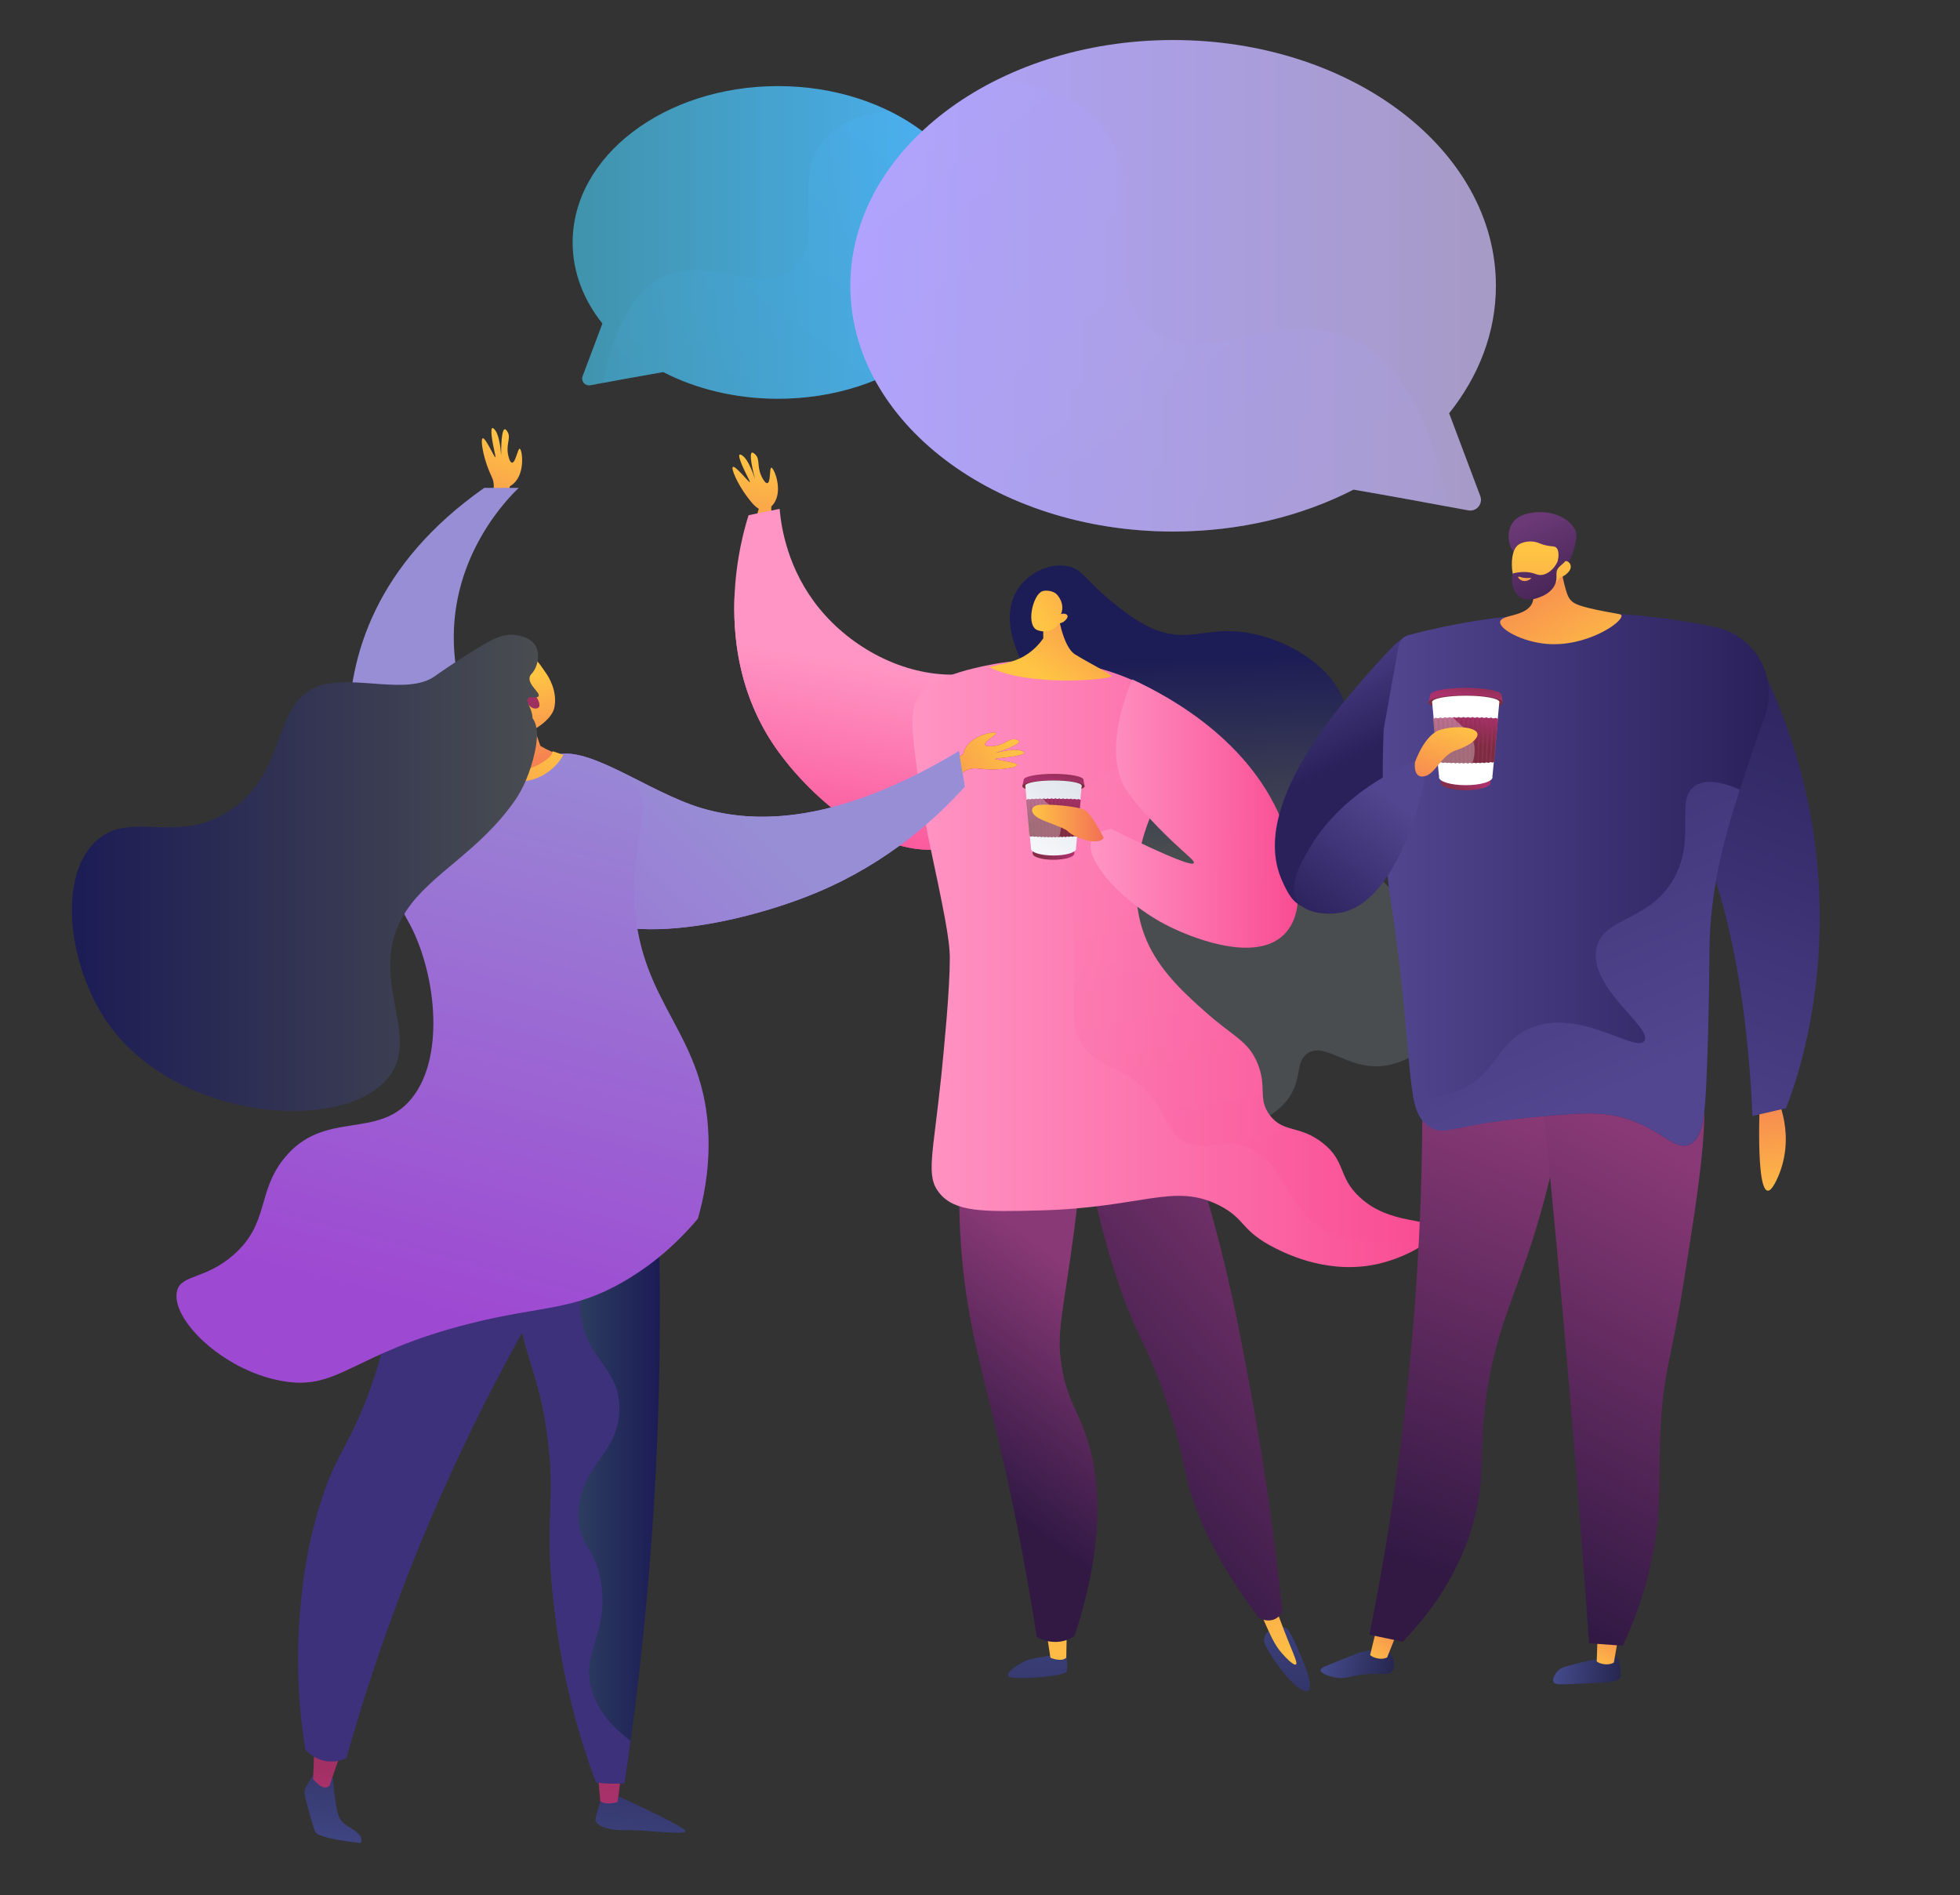 <?xml version="1.0" encoding="UTF-8"?>
<svg xmlns="http://www.w3.org/2000/svg" xmlns:xlink="http://www.w3.org/1999/xlink" viewBox="0 0 817.76 790.63">
  <rect x="0" y="0" width="817.76" height="790.63" fill="#333333" stroke="none"/>
  <defs>
    <linearGradient id="linear-gradient" x1="-115.24" y1="101.14" x2="56.09" y2="101.14" gradientTransform="translate(295) rotate(-180) scale(1 -1)" gradientUnits="userSpaceOnUse">
      <stop offset="0" stop-color="#4cb3f6"></stop>
      <stop offset="1" stop-color="#4093ab"></stop>
    </linearGradient>
    <linearGradient id="linear-gradient-2" x1="-92.63" y1="56.07" x2="56.05" y2="251.88" xlink:href="#linear-gradient"></linearGradient>
    <linearGradient id="linear-gradient-3" x1="426.23" y1="119.24" x2="695.56" y2="119.24" gradientTransform="translate(-71.42)" gradientUnits="userSpaceOnUse">
      <stop offset="0" stop-color="#b0a3ff"></stop>
      <stop offset="1" stop-color="#a69ac6"></stop>
    </linearGradient>
    <linearGradient id="linear-gradient-4" x1="461.78" y1="48.39" x2="695.5" y2="356.2" xlink:href="#linear-gradient-3"></linearGradient>
    <linearGradient id="linear-gradient-5" x1="315.79" y1="190.2" x2="311.2" y2="254.03" gradientUnits="userSpaceOnUse">
      <stop offset="0" stop-color="#ffc444"></stop>
      <stop offset=".3" stop-color="#fbab49"></stop>
      <stop offset="1" stop-color="#f36f56"></stop>
    </linearGradient>
    <linearGradient id="linear-gradient-6" x1="368.59" y1="278.25" x2="354.15" y2="368.49" gradientUnits="userSpaceOnUse">
      <stop offset="0" stop-color="#ff95c4"></stop>
      <stop offset="1" stop-color="#f94c92"></stop>
    </linearGradient>
    <linearGradient id="linear-gradient-7" x1="368.67" y1="278.26" x2="354.23" y2="368.5" xlink:href="#linear-gradient-6"></linearGradient>
    <linearGradient id="linear-gradient-8" x1="430.49" y1="652.93" x2="436.23" y2="756.25" gradientUnits="userSpaceOnUse">
      <stop offset="0" stop-color="#444b8c"></stop>
      <stop offset="1" stop-color="#26264f"></stop>
    </linearGradient>
    <linearGradient id="linear-gradient-9" x1="441.33" y1="703.85" x2="438.28" y2="564.35" gradientUnits="userSpaceOnUse">
      <stop offset="0" stop-color="#ffc444"></stop>
      <stop offset="1" stop-color="#f36f56"></stop>
    </linearGradient>
    <linearGradient id="linear-gradient-10" x1="534.38" y1="647.16" x2="540.12" y2="750.48" xlink:href="#linear-gradient-8"></linearGradient>
    <linearGradient id="linear-gradient-11" x1="532.8" y1="701.85" x2="529.75" y2="562.35" xlink:href="#linear-gradient-9"></linearGradient>
    <linearGradient id="linear-gradient-12" x1="397.04" y1="613.18" x2="454.98" y2="535.43" gradientUnits="userSpaceOnUse">
      <stop offset="0" stop-color="#311944"></stop>
      <stop offset="1" stop-color="#893976"></stop>
    </linearGradient>
    <linearGradient id="linear-gradient-13" x1="440.08" y1="622.83" x2="575.77" y2="496.29" xlink:href="#linear-gradient-12"></linearGradient>
    <linearGradient id="linear-gradient-14" x1="512.4" y1="272.99" x2="514.95" y2="355.17" gradientUnits="userSpaceOnUse">
      <stop offset="0" stop-color="#1c1c56"></stop>
      <stop offset="1" stop-color="#494d50"></stop>
    </linearGradient>
    <linearGradient id="linear-gradient-15" x1="404.43" y1="618.69" x2="462.37" y2="540.93" xlink:href="#linear-gradient-12"></linearGradient>
    <linearGradient id="linear-gradient-16" x1="380.75" y1="402.02" x2="598.19" y2="402.02" xlink:href="#linear-gradient-6"></linearGradient>
    <linearGradient id="linear-gradient-17" x1="491.51" y1="275.71" x2="524.68" y2="478.52" xlink:href="#linear-gradient-6"></linearGradient>
    <linearGradient id="linear-gradient-18" x1="486.51" y1="329.89" x2="573.24" y2="329.89" gradientTransform="translate(-29.58 6.58) rotate(.32)" xlink:href="#linear-gradient-6"></linearGradient>
    <linearGradient id="linear-gradient-19" x1="436.39" y1="282.97" x2="471.84" y2="231.52" xlink:href="#linear-gradient-9"></linearGradient>
    <linearGradient id="linear-gradient-20" x1="433.18" y1="256.88" x2="489.21" y2="223.14" xlink:href="#linear-gradient-9"></linearGradient>
    <linearGradient id="linear-gradient-21" x1="439.47" y1="326.11" x2="440.6" y2="317.98" gradientUnits="userSpaceOnUse">
      <stop offset="0" stop-color="#ab316d"></stop>
      <stop offset="1" stop-color="#792d3d"></stop>
    </linearGradient>
    <linearGradient id="linear-gradient-22" x1="439.8" y1="326.15" x2="440.92" y2="318.02" xlink:href="#linear-gradient-21"></linearGradient>
    <linearGradient id="linear-gradient-23" x1="439.27" y1="332.14" x2="439.46" y2="329.28" xlink:href="#linear-gradient-21"></linearGradient>
    <linearGradient id="linear-gradient-24" x1="440.56" y1="354.02" x2="437.08" y2="361.22" xlink:href="#linear-gradient-21"></linearGradient>
    <linearGradient id="linear-gradient-25" x1="440.11" y1="353.81" x2="436.63" y2="361" xlink:href="#linear-gradient-21"></linearGradient>
    <linearGradient id="linear-gradient-26" x1="462.44" y1="320.85" x2="428.6" y2="370.03" gradientUnits="userSpaceOnUse">
      <stop offset="0" stop-color="#d8dee8"></stop>
      <stop offset="1" stop-color="#fff"></stop>
    </linearGradient>
    <linearGradient id="linear-gradient-27" x1="450.14" y1="312.39" x2="416.3" y2="361.57" xlink:href="#linear-gradient-26"></linearGradient>
    <linearGradient id="linear-gradient-28" x1="455.48" y1="316.06" x2="421.64" y2="365.24" xlink:href="#linear-gradient-26"></linearGradient>
    <linearGradient id="linear-gradient-29" x1="453.66" y1="326.73" x2="430.72" y2="349.25" xlink:href="#linear-gradient-21"></linearGradient>
    <linearGradient id="linear-gradient-30" x1="453.43" y1="339.03" x2="448.32" y2="341.79" xlink:href="#linear-gradient-21"></linearGradient>
    <linearGradient id="linear-gradient-31" x1="451.88" y1="339.03" x2="446.85" y2="341.76" xlink:href="#linear-gradient-21"></linearGradient>
    <linearGradient id="linear-gradient-32" x1="450.33" y1="339.05" x2="445.38" y2="341.73" xlink:href="#linear-gradient-21"></linearGradient>
    <linearGradient id="linear-gradient-33" x1="448.77" y1="339.07" x2="443.9" y2="341.7" xlink:href="#linear-gradient-21"></linearGradient>
    <linearGradient id="linear-gradient-34" x1="447.2" y1="339.09" x2="442.42" y2="341.68" xlink:href="#linear-gradient-21"></linearGradient>
    <linearGradient id="linear-gradient-35" x1="445.63" y1="339.12" x2="440.92" y2="341.67" xlink:href="#linear-gradient-21"></linearGradient>
    <linearGradient id="linear-gradient-36" x1="444.05" y1="339.16" x2="439.43" y2="341.66" xlink:href="#linear-gradient-21"></linearGradient>
    <linearGradient id="linear-gradient-37" x1="442.46" y1="339.19" x2="437.92" y2="341.65" xlink:href="#linear-gradient-21"></linearGradient>
    <linearGradient id="linear-gradient-38" x1="440.86" y1="339.24" x2="436.41" y2="341.64" xlink:href="#linear-gradient-21"></linearGradient>
    <linearGradient id="linear-gradient-39" x1="439.25" y1="339.28" x2="434.89" y2="341.64" xlink:href="#linear-gradient-21"></linearGradient>
    <linearGradient id="linear-gradient-40" x1="437.64" y1="339.33" x2="433.36" y2="341.65" xlink:href="#linear-gradient-21"></linearGradient>
    <linearGradient id="linear-gradient-41" x1="436.02" y1="339.38" x2="431.83" y2="341.65" xlink:href="#linear-gradient-21"></linearGradient>
    <linearGradient id="linear-gradient-42" x1="434.39" y1="339.44" x2="430.28" y2="341.66" xlink:href="#linear-gradient-21"></linearGradient>
    <linearGradient id="linear-gradient-43" x1="432.75" y1="339.5" x2="428.74" y2="341.67" xlink:href="#linear-gradient-21"></linearGradient>
    <linearGradient id="linear-gradient-44" x1="430.61" y1="343.4" x2="460.52" y2="343.4" xlink:href="#linear-gradient-9"></linearGradient>
    <linearGradient id="linear-gradient-45" x1="-89.42" y1="-56.41" x2="-94" y2="7.42" gradientTransform="translate(284.65 257.95) rotate(14.53)" xlink:href="#linear-gradient-9"></linearGradient>
    <linearGradient id="linear-gradient-46" x1="186.54" y1="284.71" x2="243.55" y2="521.07" gradientUnits="userSpaceOnUse">
      <stop offset="0" stop-color="#988ed5"></stop>
      <stop offset="1" stop-color="#9e49d2"></stop>
    </linearGradient>
    <linearGradient id="linear-gradient-47" x1="672.13" y1="493.11" x2="667.55" y2="556.95" gradientTransform="translate(1201.05 607.33) rotate(-122.71) scale(1 -1)" xlink:href="#linear-gradient-21"></linearGradient>
    <linearGradient id="linear-gradient-48" x1="-427.31" y1="706.65" x2="-420.55" y2="792.71" gradientTransform="translate(-155.78) rotate(-180) scale(1 -1)" gradientUnits="userSpaceOnUse">
      <stop offset="0" stop-color="#26264f"></stop>
      <stop offset="1" stop-color="#444b8c"></stop>
    </linearGradient>
    <linearGradient id="linear-gradient-49" x1="-409.85" y1="754.56" x2="-411.08" y2="665.43" gradientTransform="translate(-155.78) rotate(-180) scale(1 -1)" xlink:href="#linear-gradient-21"></linearGradient>
    <linearGradient id="linear-gradient-50" x1="-299.52" y1="696.61" x2="-292.76" y2="782.67" xlink:href="#linear-gradient-48"></linearGradient>
    <linearGradient id="linear-gradient-51" x1="-292.74" y1="752.94" x2="-293.97" y2="663.81" gradientTransform="translate(-155.78) rotate(-180) scale(1 -1)" xlink:href="#linear-gradient-21"></linearGradient>
    <linearGradient id="linear-gradient-52" x1="-1057.39" y1="610.16" x2="-991.48" y2="610.16" gradientTransform="translate(-782.05) rotate(-180) scale(1 -1)" gradientUnits="userSpaceOnUse">
      <stop offset="0" stop-color="#1c1c56"></stop>
      <stop offset="1" stop-color="#3c5b68"></stop>
    </linearGradient>
    <linearGradient id="linear-gradient-53" x1="-538.81" y1="311.01" x2="-476.58" y2="569.06" gradientTransform="translate(-4.02 -205.95) rotate(-149.64) scale(1 -1)" gradientUnits="userSpaceOnUse">
      <stop offset="0" stop-color="#aa80f9"></stop>
      <stop offset="1" stop-color="#6165d7"></stop>
    </linearGradient>
    <linearGradient id="linear-gradient-54" x1="672.13" y1="493.11" x2="667.55" y2="556.95" gradientTransform="translate(1201.05 607.33) rotate(-122.71) scale(1 -1)" xlink:href="#linear-gradient-9"></linearGradient>
    <linearGradient id="linear-gradient-55" x1="-538.81" y1="311.01" x2="-476.58" y2="569.06" gradientTransform="translate(-4.02 -205.95) rotate(-149.64) scale(1 -1)" xlink:href="#linear-gradient-46"></linearGradient>
    <linearGradient id="linear-gradient-56" x1="-1091.44" y1="276.59" x2="-1029.21" y2="534.62" gradientTransform="translate(-840.61 -11.6) rotate(-178.75) scale(1 -1)" xlink:href="#linear-gradient-46"></linearGradient>
    <linearGradient id="linear-gradient-57" x1="222.1" y1="301.34" x2="187.21" y2="392.78" xlink:href="#linear-gradient-9"></linearGradient>
    <linearGradient id="linear-gradient-58" x1="-1381.77" y1="268.04" x2="-1405.46" y2="306.36" gradientTransform="translate(-1019.92 -393.89) rotate(-162.16) scale(1 -1)" xlink:href="#linear-gradient-9"></linearGradient>
    <linearGradient id="linear-gradient-59" x1="-1848.49" y1="-631.39" x2="-1870.02" y2="-596.56" gradientTransform="translate(-1683.57 -145.69) rotate(-148.5) scale(1 -1)" xlink:href="#linear-gradient-21"></linearGradient>
    <linearGradient id="linear-gradient-60" x1="30" y1="364.17" x2="224.8" y2="364.17" xlink:href="#linear-gradient-14"></linearGradient>
    <linearGradient id="linear-gradient-61" x1="-1106.04" y1="280.11" x2="-1043.8" y2="538.14" gradientTransform="translate(-840.61 -11.6) rotate(-178.75) scale(1 -1)" xlink:href="#linear-gradient-46"></linearGradient>
    <linearGradient id="linear-gradient-62" x1="742.07" y1="504.36" x2="736.11" y2="441.73" xlink:href="#linear-gradient-9"></linearGradient>
    <linearGradient id="linear-gradient-63" x1="678.04" y1="496.46" x2="764.53" y2="265.31" gradientUnits="userSpaceOnUse">
      <stop offset="0" stop-color="#524690"></stop>
      <stop offset="1" stop-color="#2a215b"></stop>
    </linearGradient>
    <linearGradient id="linear-gradient-64" x1="1265.29" y1="267.35" x2="1242.46" y2="314.06" gradientTransform="translate(1811.8) rotate(-180) scale(1 -1)" xlink:href="#linear-gradient-63"></linearGradient>
    <linearGradient id="linear-gradient-65" x1="75.14" y1="795.17" x2="103.04" y2="795.17" gradientTransform="translate(645.08 -103.1) rotate(5.16)" xlink:href="#linear-gradient-8"></linearGradient>
    <linearGradient id="linear-gradient-66" x1="-372.07" y1="740" x2="-359.82" y2="714.67" gradientTransform="translate(1087.04 -15.54) rotate(3.99)" xlink:href="#linear-gradient-9"></linearGradient>
    <linearGradient id="linear-gradient-67" x1="-239.91" y1="851.31" x2="-210.27" y2="851.31" gradientTransform="translate(968.41 -89.64) rotate(12.33)" xlink:href="#linear-gradient-8"></linearGradient>
    <linearGradient id="linear-gradient-68" x1="-371.86" y1="797.28" x2="-359.36" y2="771.41" gradientTransform="translate(1054.1 -40.24) rotate(8.37)" xlink:href="#linear-gradient-9"></linearGradient>
    <linearGradient id="linear-gradient-69" x1="1586.49" y1="543.16" x2="1507.44" y2="364.95" gradientTransform="translate(2114.85 15.53) rotate(176.96) scale(1 -1)" xlink:href="#linear-gradient-12"></linearGradient>
    <linearGradient id="linear-gradient-70" x1="1574.23" y1="548.6" x2="1495.18" y2="370.39" gradientTransform="translate(2114.85 15.53) rotate(176.96) scale(1 -1)" xlink:href="#linear-gradient-12"></linearGradient>
    <linearGradient id="linear-gradient-71" x1="1238.23" y1="699.33" x2="1159.17" y2="521.12" gradientTransform="translate(1887.84 40.58) rotate(-176.01) scale(1 -1)" xlink:href="#linear-gradient-12"></linearGradient>
    <linearGradient id="linear-gradient-72" x1="576.91" y1="366.83" x2="738.03" y2="366.83" xlink:href="#linear-gradient-63"></linearGradient>
    <linearGradient id="linear-gradient-73" x1="1556.43" y1="-460.16" x2="1559.25" y2="-535.37" gradientTransform="translate(2263.2 .25) rotate(153.45) scale(1 -1)" xlink:href="#linear-gradient-9"></linearGradient>
    <linearGradient id="linear-gradient-74" x1="-824.85" y1="7.79" x2="-843.99" y2="-40.83" gradientTransform="translate(1485.03 215.45) rotate(-2.83)" gradientUnits="userSpaceOnUse">
      <stop offset="0" stop-color="#311944"></stop>
      <stop offset="1" stop-color="#6b3976"></stop>
    </linearGradient>
    <linearGradient id="linear-gradient-75" x1="871.87" y1="21.15" x2="870.99" y2="92.08" gradientTransform="translate(1515.09 218.91) rotate(-179.32) scale(1 -1)" xlink:href="#linear-gradient-9"></linearGradient>
    <linearGradient id="linear-gradient-76" x1="-830.7" y1="10.12" x2="-849.86" y2="-38.55" xlink:href="#linear-gradient-74"></linearGradient>
    <linearGradient id="linear-gradient-77" x1="-849.45" y1="-19.21" x2="-848.46" y2="-10.33" gradientTransform="translate(1485.03 215.45) rotate(-2.83)" gradientUnits="userSpaceOnUse">
      <stop offset="0" stop-color="#ffc444"></stop>
      <stop offset="1" stop-color="#f36f56"></stop>
    </linearGradient>
    <linearGradient id="linear-gradient-78" x1="1127.91" y1="453.32" x2="1237.59" y2="199.89" gradientTransform="translate(1810.69 -.85) rotate(-179.99) scale(1 -1)" xlink:href="#linear-gradient-63"></linearGradient>
    <linearGradient id="linear-gradient-79" x1="1230.02" y1="333.8" x2="1267.89" y2="384.39" gradientTransform="translate(1811.8) rotate(-180) scale(1 -1)" xlink:href="#linear-gradient-63"></linearGradient>
    <linearGradient id="linear-gradient-80" x1="-3490.15" y1="290.83" x2="-3488.81" y2="281.13" gradientTransform="translate(4101.6)" xlink:href="#linear-gradient-21"></linearGradient>
    <linearGradient id="linear-gradient-81" x1="-3489.76" y1="290.89" x2="-3488.41" y2="281.19" gradientTransform="translate(4101.6)" xlink:href="#linear-gradient-21"></linearGradient>
    <linearGradient id="linear-gradient-82" x1="-3490.39" y1="298.03" x2="-3490.16" y2="294.61" gradientTransform="translate(4101.6)" xlink:href="#linear-gradient-21"></linearGradient>
    <linearGradient id="linear-gradient-83" x1="-3488.85" y1="324.13" x2="-3493" y2="332.71" gradientTransform="translate(4101.6)" xlink:href="#linear-gradient-21"></linearGradient>
    <linearGradient id="linear-gradient-84" x1="-3489.39" y1="323.87" x2="-3493.53" y2="332.46" gradientTransform="translate(4101.6)" xlink:href="#linear-gradient-21"></linearGradient>
    <linearGradient id="linear-gradient-85" x1="-3473.22" y1="291.58" x2="-3500.59" y2="318.44" gradientTransform="translate(4101.6)" xlink:href="#linear-gradient-21"></linearGradient>
    <linearGradient id="linear-gradient-86" x1="-3473.5" y1="306.24" x2="-3479.59" y2="309.54" gradientTransform="translate(4101.6)" xlink:href="#linear-gradient-21"></linearGradient>
    <linearGradient id="linear-gradient-87" x1="-3475.35" y1="306.25" x2="-3481.34" y2="309.5" gradientTransform="translate(4101.6)" xlink:href="#linear-gradient-21"></linearGradient>
    <linearGradient id="linear-gradient-88" x1="-3477.2" y1="306.27" x2="-3483.1" y2="309.46" gradientTransform="translate(4101.6)" xlink:href="#linear-gradient-21"></linearGradient>
    <linearGradient id="linear-gradient-89" x1="-3479.06" y1="306.29" x2="-3484.86" y2="309.43" gradientTransform="translate(4101.6)" xlink:href="#linear-gradient-21"></linearGradient>
    <linearGradient id="linear-gradient-90" x1="-3480.93" y1="306.32" x2="-3486.64" y2="309.41" gradientTransform="translate(4101.6)" xlink:href="#linear-gradient-21"></linearGradient>
    <linearGradient id="linear-gradient-91" x1="-3482.8" y1="306.36" x2="-3488.41" y2="309.39" gradientTransform="translate(4101.6)" xlink:href="#linear-gradient-21"></linearGradient>
    <linearGradient id="linear-gradient-92" x1="-3484.69" y1="306.4" x2="-3490.2" y2="309.38" gradientTransform="translate(4101.6)" xlink:href="#linear-gradient-21"></linearGradient>
    <linearGradient id="linear-gradient-93" x1="-3486.59" y1="306.44" x2="-3492" y2="309.37" gradientTransform="translate(4101.6)" xlink:href="#linear-gradient-21"></linearGradient>
    <linearGradient id="linear-gradient-94" x1="-3488.49" y1="306.49" x2="-3493.8" y2="309.36" gradientTransform="translate(4101.6)" xlink:href="#linear-gradient-21"></linearGradient>
    <linearGradient id="linear-gradient-95" x1="-3490.41" y1="306.54" x2="-3495.61" y2="309.36" gradientTransform="translate(4101.6)" xlink:href="#linear-gradient-21"></linearGradient>
    <linearGradient id="linear-gradient-96" x1="-3492.33" y1="306.6" x2="-3497.44" y2="309.37" gradientTransform="translate(4101.6)" xlink:href="#linear-gradient-21"></linearGradient>
    <linearGradient id="linear-gradient-97" x1="-3494.27" y1="306.67" x2="-3499.27" y2="309.37" gradientTransform="translate(4101.6)" xlink:href="#linear-gradient-21"></linearGradient>
    <linearGradient id="linear-gradient-98" x1="-3496.21" y1="306.73" x2="-3501.11" y2="309.38" gradientTransform="translate(4101.6)" xlink:href="#linear-gradient-21"></linearGradient>
    <linearGradient id="linear-gradient-99" x1="-3498.17" y1="306.81" x2="-3502.95" y2="309.4" gradientTransform="translate(4101.6)" xlink:href="#linear-gradient-21"></linearGradient>
    <linearGradient id="linear-gradient-100" x1="1204.59" y1="300.77" x2="1216.98" y2="338.58" gradientTransform="translate(1811.8) rotate(-180) scale(1 -1)" xlink:href="#linear-gradient-9"></linearGradient>
  </defs>
  <g style="isolation:isolate;">
    <g id="Layer_3">
      <path d="M251.33,134.97c-7.88-9.86-12.41-21.45-12.41-33.83,0-36.02,38.35-65.22,85.67-65.22s85.67,29.2,85.67,65.22-38.35,65.22-85.67,65.22c-17.73,0-34.21-4.1-47.87-11.13-9.03,1.54-23.06,4.13-30.46,5.51-2.18.41-3.96-1.73-3.18-3.8l8.26-21.97Z" style="fill:url(#linear-gradient);"></path>
      <g style="mix-blend-mode:multiply; opacity:.3;">
        <path d="M277.7,114.94c19.21-8.07,40.33,8.97,53.54-2.92,13.31-11.98-1.07-35.68,11.68-52.57,6.08-8.05,16.29-11.86,27.98-13.19,23.67,11.61,39.35,31.85,39.35,54.87,0,36.02-38.35,65.22-85.67,65.22-17.73,0-34.21-4.1-47.87-11.13-7.13,1.22-17.36,3.08-25,4.5,5.63-29.2,15.99-40.59,25.99-44.79Z" style="fill:url(#linear-gradient-2);"></path>
      </g>
      <path d="M604.62,172.42c12.38-15.51,19.51-33.71,19.51-53.19,0-56.63-60.29-102.53-134.67-102.53s-134.67,45.9-134.67,102.53,60.29,102.53,134.67,102.53c27.87,0,53.77-6.45,75.26-17.49,14.2,2.42,36.25,6.49,47.88,8.66,3.43.64,6.23-2.71,5.01-5.97l-12.99-34.54Z" style="fill:url(#linear-gradient-3);"></path>
      <g style="mix-blend-mode:multiply; opacity:.3;">
        <path d="M563.16,140.93c-30.2-12.69-63.4,14.1-84.16-4.59-20.93-18.84,1.68-56.09-18.36-82.63-9.56-12.66-25.61-18.64-43.98-20.74-37.21,18.24-61.86,50.06-61.86,86.26,0,56.63,60.29,102.53,134.67,102.53,27.87,0,53.77-6.45,75.26-17.49,11.21,1.91,27.29,4.85,39.29,7.07-8.86-45.91-25.14-63.8-40.86-70.41Z" style="fill:url(#linear-gradient-4);"></path>
      </g>
      <path d="M321.8,195.13c-.8.09-.19,6.18-1.65,6.44-.92.16-2.13-2.11-2.64-3.3-1.69-3.96-.33-6.79-2.48-8.75-.32-.29-.92-.84-1.32-.66-1.25.55.41,7.65,1.31,10.99-.9-2.71-2.86-7.83-4.94-9.51-.28-.23-1.12-.9-1.49-.66-.33.21-.14,1.06.04,1.72,1.06,3.76,4.52,9.54,4.24,9.77-.32.28-6.05-7.01-7.09-6.37-.9.55,1.87,6.98,5.78,12.22,1.58,2.12,3.21,4.26,5.03,5.24l-1.49,4.99h6.7v-5.92c.47-.46.81-.92,1-1.18,4.11-5.63.02-15.15-.99-15.03Z" style="fill:url(#linear-gradient-5);"></path>
      <path d="M312.34,214.95c4.31-.88,8.62-1.76,12.93-2.65.69,7.87,3.39,25.46,16.65,41.65,13.46,16.43,34.9,27.89,56.4,27.52,17.52-.3,23.71-8.27,29.33-4.06,12.18,9.12,3.59,62-26.62,74.45-28.78,11.86-62.92-18.84-77.61-40.16-28.24-41-13.46-89.38-11.08-96.76Z" style="fill:url(#linear-gradient-6);"></path>
      <path d="M362.22,326.59c-8.51-7.2-4.2-17.56-16.69-34.74-12.57-17.28-23.88-16.36-32.94-30.23-2.42-3.7-4.68-8.47-6.04-14.68-1.04,18.75,1.75,42.81,16.87,64.76,14.68,21.32,48.83,52.02,77.61,40.16,14.97-6.17,24.63-22.27,29.09-38.06-42.06,21.76-59.74,19.69-67.89,12.79Z" style="fill:url(#linear-gradient-7);"></path>
      <path d="M444.87,689.67s.72,5.71.24,7.63c-.48,1.91-17.09,3.3-22.73,2.63-5.64-.66,3.36-6.42,6.95-7.5,3.59-1.08,15.54-2.75,15.54-2.75Z" style="fill:url(#linear-gradient-8);"></path>
      <path d="M436.51,680.14l1.75,11.46s4.46,2.01,6.61.02l.24-11.99-8.6.51Z" style="fill:url(#linear-gradient-9);"></path>
      <path d="M530.12,679.63s-3.52,2.61-2.58,5.75c.94,3.13,9.16,15.68,15.02,19.24,5.86,3.56,4.02-3.86,2.32-8.48-1.71-4.62-6.06-14.8-7.76-16.51-1.7-1.71-6.99,0-6.99,0Z" style="fill:url(#linear-gradient-10);"></path>
      <path d="M523.79,667.04c1.7,4.75,3.34,8.65,4.62,11.53,2.83,6.37,4.38,8.76,6.14,10.83,1.53,1.8,5.15,5.66,6.13,5.01.99-.65-1.66-5.33-6.77-19.04-.74-1.99-3.09-8.33-3.09-8.33h-7.03Z" style="fill:url(#linear-gradient-11);"></path>
      <path d="M401.73,468.66c-1.22,11.93-2.38,30.46-.64,52.93,2.27,29.29,8.13,47.82,15.47,79.05,4.49,19.08,10.54,47.17,16.01,82.3,1.27.73,5.01,2.64,9.82,1.92,2.69-.4,4.71-1.47,5.9-2.24,14.36-43.88,10.12-71.07,3.19-88.01-2.95-7.22-6.54-12.92-8.45-24.02-2.53-14.69.6-22.9,5.07-56.91,3.18-24.25,2.63-28,.51-31.63-8.47-14.54-34.36-14.25-46.88-13.39Z" style="fill:url(#linear-gradient-12);"></path>
      <path d="M451.16,473.76c8.8,45.43,17.43,69.29,23.96,82.78,1.61,3.33,6.99,14.07,12.07,29.46,4.5,13.63,6.37,23.65,7.33,28.06,3.03,13.93,10.53,34.26,30.7,60.93.25.15,3.69,2.09,6.98.36,1.66-.88,2.49-2.28,2.82-2.93-2.64-25.5-5.66-46.92-8.29-63.46-.55-3.47-2.98-18.64-6.79-38.69-1.49-7.85-3.67-19.34-6.29-31.15-3.26-14.7-8.25-34.71-15.94-58.67-15.52-2.23-31.04-4.46-46.56-6.7Z" style="fill:url(#linear-gradient-13);"></path>
      <path d="M443.67,294.07c-4.99-4.61-14.53-9.93-19.32-22.29-1.44-3.72-6.55-16.9.98-26.98,4.47-5.99,12.77-10.05,20.09-8.61,6.25,1.23,7.23,5.58,17.86,14.35,4.14,3.41,10.78,8.9,18.18,11.94,12.68,5.22,20.29.31,33.02.87,15.63.69,33.8,9.41,42.55,22.1,15.53,22.52-6.97,45.37,10.04,71.75,5.57,8.64,8.32,6.71,21.52,23.44,13.22,16.75,19.83,25.13,18.65,35.4-1.63,14.25-16.98,27.86-31.43,28.78-14.12.9-23.09-10.2-30.28-5.34-5.12,3.46-2.19,10.18-7.62,18.26-7,10.42-20.77,12.5-22.99,12.83-20.63,3.11-48.45-21.08-60.27-49.75-21.31-51.69,16.12-101.68-11-126.75Z" style="fill:url(#linear-gradient-14);"></path>
      <path d="M451.48,594.61c-2.95-7.22-6.54-12.92-8.45-24.02-2.53-14.69.6-22.9,5.07-56.91,3.18-24.25,2.63-28,.51-31.63-4.6-7.9-14.35-11.41-24.3-12.84.13.51.27,1.02.38,1.52,5.22,23.84-14.71,38.39-5.72,64.6,4.43,12.92,11.5,15.88,13.15,30.87,1.54,14.04-4.05,16.97-2.86,29.73,1.79,19.08,15.34,23.7,18.87,38.31,2.29,9.49.36,23.38-16.38,43.47.28,1.73.56,3.47.83,5.23,1.27.73,5.01,2.64,9.82,1.92,2.69-.4,4.71-1.47,5.9-2.24,14.36-43.88,10.12-71.07,3.19-88.01Z" style="fill:url(#linear-gradient-15); mix-blend-mode:multiply; opacity:.3;"></path>
      <path d="M383.37,290.64c1.32-2.05,5.5-7.71,23.27-11.89,8.9-2.09,25.36-5.68,46.55-1.19,29.09,6.16,47.21,23.62,54.03,30.96-5.58,3.64-20.99,14.73-28.63,35.78-2.37,6.55-9.39,28.94.64,49.91,5.78,12.08,16.01,21.15,23.77,28.05,11.65,10.33,17.68,11.92,21.59,21.18,4.25,10.08-.03,15,5.25,21.9,5.67,7.41,12.32,3.97,21.93,11.46,9.85,7.68,6.34,14,15.31,22.48,13.02,12.33,30.29,8.32,31.09,13.87.69,4.77-11.58,11.25-22,13.87-20.64,5.2-38.65-3.53-44.01-6.22-14.82-7.45-12.26-12.27-23.57-17.95-18.93-9.51-31.86,1.07-74.97,2.16-23.34.59-35.15.72-41.61-7.17-5.91-7.21-2.8-15.13.74-49.23,0,0,0,0,0,0,1.14-11.39,3.52-35.24,3.54-48.82,0-8.03-2.78-21.15-8.35-47.4-.33-1.55-3.34-15.73-5.78-34.67-2.19-17.06-1.88-22.29,1.2-27.08Z" style="fill:url(#linear-gradient-16);"></path>
      <g style="mix-blend-mode:multiply; opacity:.15;">
        <path d="M567.07,499.27c-8.96-8.48-5.46-14.8-15.31-22.48-9.61-7.5-16.26-4.05-21.93-11.46-5.28-6.9-1-11.82-5.25-21.9-3.91-9.26-9.94-10.85-21.59-21.18-7.77-6.89-17.99-15.96-23.77-28.05-10.03-20.97-3.02-43.36-.64-49.91,7.63-21.05,23.04-32.14,28.63-35.78-.54-.58-1.17-1.24-1.85-1.93-36.79,5.06-58.24,26.32-60.9,32.61-6.13,14.55,3.58,19.9,3.83,61.86.12,20.06-2.04,27.98,4.46,36.35,7.44,9.58,16.02,6.61,26.79,19.13,8.27,9.62,6.95,15.72,14.67,19.77,8.3,4.36,13.59-.72,22.96,1.28,15.65,3.34,18.99,21.38,29.34,31.25,7.82,7.46,22.28,12.68,50.81,7.08.66-.96.98-1.9.85-2.78-.8-5.55-18.07-1.54-31.09-13.87Z" style="fill:url(#linear-gradient-17);"></path>
      </g>
      <path d="M455.56,350.27c-3.96,8.28,13.91,27.73,33.83,37.02,4.06,1.89,33.21,15.5,46.31,2.65,10.82-10.62,4-32.74,1.56-40.63-11.96-38.77-49.25-58.67-64.88-65.86-11.86,29.18-5.04,42.25-2.35,46.34,2.81,4.27,10.66,13.24,19.02,21.15,5.87,5.57,9.54,8.28,9.04,9.14-.62,1.07-7.53-1-34.35-14.23-3.12.49-6.82,1.6-8.17,4.43Z" style="fill:url(#linear-gradient-18);"></path>
      <path d="M441.24,254.81s1.86,14.83,7.33,18.23c5.48,3.4,14.33,7.84,15.3,9.04.97,1.2-33.92,4.95-51.21-3.77h0c5.7-1.19,7.25-1.63,7.25-1.63,1.55-.44,4.43-1.25,7.32-2.9,1.97-1.12,5.14-3.31,8.05-7.45l-.06-8.21,6.02-3.32Z" style="fill:url(#linear-gradient-19);"></path>
      <path d="M442.07,260.07s-3.57,4.9-9.17,2.86c-5.01-1.83-2.02-14.77,1.96-16.25,1.33-.49,3.76-.27,5.39.74,1.15.71,4.2,4.51,2.45,8.77,1.27-.37,2.38-.03,2.66.59.35.8-.72,1.88-.96,2.12-.84.85-1.86,1.09-2.33,1.17Z" style="fill:url(#linear-gradient-20);"></path>
      <path d="M452.04,325.32c0,1.36-5.58,2.46-12.46,2.46s-12.46-1.1-12.46-2.46,5.58-2.46,12.46-2.46,12.46,1.1,12.46,2.46Z" style="fill:url(#linear-gradient-21);"></path>
      <path d="M427.12,325.32s-.58,2.64-.58,2.67,25.99,0,25.99,0l-.49-2.67h-24.93Z" style="fill:url(#linear-gradient-22);"></path>
      <ellipse cx="439.54" cy="328" rx="12.99" ry="2.56" style="fill:url(#linear-gradient-23);"></ellipse>
      <ellipse cx="439.54" cy="356.12" rx="8.68" ry="2.58" style="fill:url(#linear-gradient-24);"></ellipse>
      <rect x="430.86" y="353.93" width="17.37" height="2.11" style="fill:url(#linear-gradient-25);"></rect>
      <path d="M448.91,354.14c0,1.54-4.19,2.78-9.37,2.78s-9.37-1.25-9.37-2.78,4.19-2.78,9.37-2.78,9.37,1.25,9.37,2.78Z" style="fill:url(#linear-gradient-26);"></path>
      <path d="M451.29,327.79c0,1.2-5.26,2.18-11.75,2.18s-11.75-.98-11.75-2.18,5.26-2.18,11.75-2.18,11.75.98,11.75,2.18Z" style="fill:url(#linear-gradient-27);"></path>
      <polygon points="427.78 327.79 430.17 354.14 448.91 354.14 451.3 327.79 427.78 327.79" style="fill:url(#linear-gradient-28);"></polygon>
      <path d="M429.76,348.84c4.93.43,14.58.43,19.56,0,.12-.01.22-.11.23-.23l1.33-14.71c.01-.14-.09-.26-.22-.27-4.75-.46-17.57-.45-22.23,0-.14.01-.24.13-.22.27l1.33,14.69c.01.12.11.22.23.23Z" style="fill:url(#linear-gradient-29);"></path>
      <path d="M449.5,333.77c-.35,4.93-.69,9.86-1.04,14.79-.02.26.2.47.46.45,0,0,0,0,.01,0,.21-.02.38-.18.39-.39.38-4.93.76-9.85,1.14-14.78.02-.23-.16-.43-.39-.45-.04,0-.08,0-.12,0-.24-.02-.45.16-.46.39Z" style="fill:url(#linear-gradient-30);"></path>
      <path d="M447.89,333.68c-.29,5-.59,9.99-.88,14.99-.01.25.2.46.46.45,0,0,0,0,.01,0,.22-.01.39-.18.4-.39.33-4.99.66-9.99.98-14.98.02-.23-.17-.44-.41-.45-.04,0-.08,0-.12,0-.24-.01-.44.17-.45.4Z" style="fill:url(#linear-gradient-31);"></path>
      <path d="M446.29,333.61c-.24,5.04-.48,10.08-.72,15.13-.01.25.2.45.45.44,0,0,0,0,.01,0,.22,0,.4-.18.41-.4l.82-15.12c.01-.24-.17-.44-.41-.44-.04,0-.08,0-.12,0-.24,0-.44.17-.45.4Z" style="fill:url(#linear-gradient-32);"></path>
      <path d="M444.68,333.57c-.18,5.08-.37,10.15-.55,15.23,0,.24.19.44.44.44,0,0,0,0,0,0,.23,0,.41-.18.42-.4.22-5.07.44-10.15.65-15.22.01-.24-.18-.43-.42-.44-.04,0-.08,0-.11,0-.24,0-.43.18-.44.41Z" style="fill:url(#linear-gradient-33);"></path>
      <path d="M443.07,333.54l-.38,15.3c0,.24.19.44.44.43,0,0,0,0,0,0,.23,0,.41-.18.42-.41.16-5.1.32-10.2.48-15.3,0-.24-.18-.43-.42-.44-.04,0-.08,0-.11,0-.24,0-.43.18-.44.41Z" style="fill:url(#linear-gradient-34);"></path>
      <path d="M441.46,333.52c-.07,5.11-.14,10.23-.21,15.34,0,.24.19.43.44.43,0,0,0,0,0,0,.23,0,.42-.19.43-.41.1-5.11.21-10.23.31-15.34,0-.24-.19-.43-.43-.43-.04,0-.08,0-.11,0-.24,0-.43.18-.44.42Z" style="fill:url(#linear-gradient-35);"></path>
      <path d="M439.86,333.51c-.01,5.12-.02,10.24-.03,15.36,0,.23.19.42.43.42,0,0,0,0,0,0,.24,0,.43-.19.43-.42.05-5.12.09-10.24.14-15.36,0-.23-.19-.43-.43-.43-.04,0-.08,0-.11,0-.24,0-.43.19-.43.42Z" style="fill:url(#linear-gradient-36);"></path>
      <path d="M438.25,333.52c.05,5.12.09,10.24.14,15.36,0,.23.19.42.43.42,0,0,0,0,0,0,.24,0,.43-.19.43-.42-.01-5.12-.02-10.24-.03-15.36,0-.23-.19-.42-.43-.42-.04,0-.08,0-.11,0-.24,0-.43.19-.43.43Z" style="fill:url(#linear-gradient-37);"></path>
      <path d="M436.64,333.54c.1,5.11.21,10.23.31,15.34,0,.23.19.41.43.41,0,0,0,0,0,0,.24,0,.44-.19.44-.43-.07-5.11-.14-10.23-.21-15.34,0-.23-.2-.42-.44-.42-.04,0-.08,0-.11,0-.24,0-.43.2-.43.43Z" style="fill:url(#linear-gradient-38);"></path>
      <path d="M435.04,333.56c.16,5.1.32,10.19.48,15.29,0,.22.19.4.42.41,0,0,0,0,0,0,.25,0,.45-.19.44-.43-.13-5.1-.25-10.2-.38-15.29,0-.23-.2-.42-.44-.41-.04,0-.08,0-.11,0-.24,0-.43.2-.42.44Z" style="fill:url(#linear-gradient-39);"></path>
      <path d="M433.43,333.6c.22,5.07.44,10.15.65,15.22,0,.22.19.4.42.4,0,0,0,0,0,0,.25,0,.45-.19.44-.44-.18-5.07-.37-10.15-.55-15.22,0-.23-.21-.41-.44-.41-.04,0-.08,0-.11,0-.24,0-.43.2-.42.44Z" style="fill:url(#linear-gradient-40);"></path>
      <path d="M431.82,333.66c.27,5.04.55,10.08.82,15.12.01.22.19.39.41.4,0,0,0,0,.01,0,.25.01.46-.19.45-.44-.24-5.04-.48-10.08-.72-15.12-.01-.23-.21-.41-.45-.4-.04,0-.08,0-.11,0-.24,0-.43.21-.41.44Z" style="fill:url(#linear-gradient-41);"></path>
      <path d="M430.21,333.74c.33,4.99.66,9.98.98,14.97.01.21.19.38.4.39,0,0,0,0,.01,0,.26.01.47-.19.46-.45-.29-4.99-.59-9.99-.88-14.98-.01-.23-.22-.41-.45-.4-.04,0-.08,0-.12,0-.24.01-.42.21-.41.45Z" style="fill:url(#linear-gradient-42);"></path>
      <path d="M428.61,333.85c.38,4.92.76,9.84,1.14,14.77.02.21.18.37.39.39,0,0,0,0,.01,0,.26.02.48-.19.46-.45-.35-4.93-.69-9.85-1.04-14.78-.02-.23-.23-.41-.46-.39-.04,0-.08,0-.12,0-.24.02-.41.22-.39.45Z" style="fill:url(#linear-gradient-43);"></path>
      <path d="M438.82,349.3s0,0,0,0c.13,0,.24-.05.32-.14.26,0,.52,0,.79,0,.08.09.19.14.32.14,0,0,0,0,0,0,.13,0,.24-.06.32-.14.26,0,.53,0,.79,0,.08.08.19.14.32.14,0,0,0,0,0,0,.06,0,.12-.02.18-.04,1.18-3.79.85-6.48,0-8.45-1.43-3.26-4.59-5.16-6.72-7.54-.02.02-.04.05-.06.08-.25,0-.51.01-.75.02-.08-.12-.22-.2-.38-.2-.04,0-.08,0-.11,0-.16,0-.29.09-.36.22-.26,0-.51.01-.75.02-.08-.12-.22-.2-.38-.19-.04,0-.08,0-.11,0-.16,0-.29.09-.36.22-.26.01-.51.02-.76.03-.08-.12-.22-.2-.38-.19-.04,0-.08,0-.12,0-.16,0-.29.1-.36.23-.27.02-.52.03-.76.05-.09-.12-.23-.19-.38-.18-.04,0-.08,0-.12,0-.16.01-.28.11-.35.23-.08,0-.15.01-.23.02-.14.01-.24.13-.22.27l1.33,14.69c.01.12.11.22.23.23.03,0,.05,0,.08,0,.07.09.18.15.3.16,0,0,0,0,.01,0,.13,0,.24-.03.33-.11.26.02.53.04.81.05.07.09.18.15.31.15,0,0,0,0,.01,0,.13,0,.24-.04.32-.12.26.01.53.03.8.04.08.09.19.15.31.15,0,0,0,0,.01,0,.13,0,.24-.04.32-.12.26.01.53.02.8.03.08.09.19.14.31.15,0,0,0,0,0,0,.13,0,.24-.05.32-.13.26,0,.53.01.79.02.08.09.19.14.32.15,0,0,0,0,0,0,.13,0,.24-.05.32-.13.26,0,.52,0,.79.01.08.09.19.14.32.14,0,0,0,0,0,0,.13,0,.24-.05.32-.14.26,0,.52,0,.79,0,.08.09.19.14.32.14Z" style="fill:#fff; mix-blend-mode:soft-light; opacity:.3;"></path>
      <path d="M460.52,349.62s-4.78-9.56-7.65-11.47c-2.87-1.91-15.76-2.74-19.35-2.33-3.59.42-3.86,3.09-.86,5.1,3,2.01,11.51,4.3,12.99,6.02,1.48,1.72,11.99,6.5,14.86,2.68Z" style="fill:url(#linear-gradient-44);"></path>
      <path d="M216.83,187.2c-.79-.11-1.74,5.94-3.21,5.82-.94-.07-1.53-2.58-1.73-3.86-.65-4.26,1.39-6.66-.2-9.1-.24-.36-.68-1.04-1.11-.97-1.35.22-1.53,7.5-1.49,10.97-.19-2.85-.81-8.3-2.4-10.44-.22-.29-.86-1.15-1.27-1.01-.37.13-.41.99-.39,1.67.08,3.9,1.98,10.37,1.65,10.52-.38.19-4.1-8.3-5.27-7.94-1.01.31.06,7.22,2.53,13.28.4.98.81,1.97,1.25,2.88,1.2,2.5,1.12,5.42-.31,7.78l-.08.12,6.48,1.68,1.48-5.73c.57-.33,1.01-.69,1.26-.89,5.39-4.42,3.82-14.66,2.81-14.8Z" style="fill:url(#linear-gradient-45);"></path>
      <path d="M202.05,203.55h14.39c-3.91,3.72-28.51,27.92-27.06,65.57,1.17,30.47,18.65,50.24,23.46,55.35-10.53,20.87-24.1,28.77-30.46,31.75-2.28,1.07-22.7,10.94-24.89,3.4-.6-2.07-46.25-92.31,44.56-156.08Z" style="fill:url(#linear-gradient-46);"></path>
      <path d="M415.54,305.89c.35.72-5.1,3.5-4.53,4.87.36.87,2.93.65,4.21.44,4.25-.71,5.89-3.39,8.7-2.65.42.11,1.2.32,1.27.75.21,1.35-6.65,3.79-9.95,4.84,2.77-.71,8.14-1.82,10.67-.98.35.12,1.36.45,1.36.89,0,.39-.82.69-1.47.89-3.73,1.14-10.47,1.36-10.52,1.71-.06.42,9.17,1.3,9.19,2.52.02,1.06-6.88,2.2-13.41,1.74-1.06-.07-2.12-.15-3.13-.29-2.75-.36-5.49.63-7.3,2.73l-.09.11-3.62-5.64,4.98-3.2c.14-.64.34-1.18.45-1.47,2.51-6.5,12.73-8.2,13.18-7.29Z" style="fill:url(#linear-gradient-47);"></path>
      <path d="M258.34,749.57s27.22,12.37,27.66,14.35c.44,1.97-17.5-.66-24.83-.38-7.33.29-13.36-1.88-12.69-4.98.66-3.1,3.23-10.91,3.23-10.91l6.63,1.93Z" style="fill:url(#linear-gradient-48);"></path>
      <path d="M259.33,739.53l-1.66,12.26s-4.31,1.53-7.2-.28l-1.24-13.44,10.09,1.47Z" style="fill:url(#linear-gradient-49);"></path>
      <path d="M131.14,739.82l-3.17,5.08c-.89,1.42-1.15,3.13-.72,4.75,1.11,4.23,3.32,12.46,4.28,14.61,1.31,2.93,18.93,4.66,18.93,4.66,0,0,1.57-2.21-2.09-4.88-3.66-2.67-6.01-3.09-7.3-7.03-1.29-3.94-2.15-15.08-2.15-15.08l-7.78-2.12Z" style="fill:url(#linear-gradient-50);"></path>
      <path d="M144.32,726.9c-1.16.92-6.81,18.09-6.81,18.09,0,0-1.83,2.34-5.31-1.11-3.48-3.46-1.57-1.55-1.57-1.55l.65-16.89,13.05,1.46Z" style="fill:url(#linear-gradient-51);"></path>
      <path d="M274.31,493.31c1.44,36.56,1.49,76.27-.61,118.71-2.37,47.78-7.13,91.94-13.13,131.97-2.23.07-4.57.08-7.02.01-1.65-.05-3.25-.13-4.8-.23-3.11-8.3-6.79-19.22-10.09-32.26-3.46-13.71-5.55-26.01-7.04-37.77-5.24-41.41.9-45.02-3.35-75.7-3.77-27.18-9.13-28.24-15.41-66.82-6.82-41.87-1.74-48.15.73-50.42,10.52-9.66,35.22-3.08,60.73,12.51Z" style="fill:url(#linear-gradient-52);"></path>
      <path d="M213.58,480.8c10.03-9.21,32.97-3.64,57.2,10.43-27.87,30.11-30.91,49.65-27.57,62.33,3.78,14.33,15.26,18.45,15.21,34.12-.05,19.25-17.43,24.35-17.06,44.72.24,13.47,7.88,13.33,9.68,29.97,2.13,19.69-7.84,26.47-4.61,41.03,1.39,6.27,5.36,14.45,16.65,22.89-.81,5.98-1.65,11.9-2.52,17.71-2.23.07-4.57.08-7.02.01-1.65-.05-3.25-.13-4.8-.23-3.11-8.3-6.79-19.22-10.09-32.26-3.46-13.71-5.55-26.01-7.04-37.77-5.24-41.41.9-45.02-3.35-75.7-3.77-27.18-9.13-28.24-15.41-66.82-6.82-41.87-1.74-48.15.73-50.42Z" style="fill:#3e317c;"></path>
      <path d="M257.04,492.7c-24,35.12-49.89,78.82-73.04,131.13-17.49,39.53-30.18,76.65-39.5,109.73-1.26.58-4.23,1.75-8.03,1.25-5.18-.69-8.29-3.99-9.1-4.92-3.79-23.71-3.37-43.8-2.09-58.29.82-9.28,2.28-24.73,8.2-43.81,6.63-21.37,11.18-22.57,19.82-45.18,8.97-23.47,6.8-29.32,15.39-58.69,3.53-12.06,9.44-30.02,19.19-51.49,23.05,6.76,46.1,13.52,69.16,20.29Z" style="fill:#3e317c;"></path>
      <path d="M400.06,313.42c.82,4.92,1.64,9.84,2.46,14.75-11.83,13.09-31.83,31.6-61.28,44-31.21,13.15-89.54,26.39-107.38,1.47-10.88-15.19-17.48-50.21-3.9-57.76,13.06-7.26,39.93,14.57,62.96,21.34,22.57,6.63,56.73,6.53,107.14-23.8Z" style="fill:url(#linear-gradient-53);"></path>
      <path d="M415.54,305.89c.35.72-5.1,3.5-4.53,4.87.36.87,2.93.65,4.21.44,4.25-.71,5.89-3.39,8.7-2.65.42.11,1.2.32,1.27.75.21,1.35-6.65,3.79-9.95,4.84,2.77-.71,8.14-1.82,10.67-.98.35.12,1.36.45,1.36.89,0,.39-.82.69-1.47.89-3.73,1.14-10.47,1.36-10.52,1.71-.06.42,9.17,1.3,9.19,2.52.02,1.06-6.88,2.2-13.41,1.74-1.06-.07-2.12-.15-3.13-.29-2.75-.36-5.49.63-7.3,2.73l-.09.11-3.62-5.64,4.98-3.2c.14-.64.34-1.18.45-1.47,2.51-6.5,12.73-8.2,13.18-7.29Z" style="fill:url(#linear-gradient-54);"></path>
      <path d="M400.06,313.42c.82,4.92,1.64,9.84,2.46,14.75-11.83,13.09-31.83,31.6-61.28,44-31.21,13.15-89.54,26.39-107.38,1.47-10.88-15.19-17.48-50.21-3.9-57.76,13.06-7.26,39.93,14.57,62.96,21.34,22.57,6.63,56.73,6.53,107.14-23.8Z" style="fill:url(#linear-gradient-55);"></path>
      <path d="M212.39,315.4c23.33-.42,41.29.34,51.23,10.7,10.49,10.95-.61,22.81,1.11,50.9,2.63,43,29.75,54.08,30.86,97.67.37,14.69-2.37,26.62-4.46,33.8-6.17,7.34-16.22,17.68-30.91,26.18-21.38,12.38-33.56,9.87-64.04,17.5-49.86,12.48-54.62,28.54-79.1,23.89-24.75-4.7-46.08-26.08-43.2-37.5,1.73-6.84,11.7-4.67,23.45-14.91,15.15-13.19,9.7-26.21,21.32-40.48,16.68-20.5,39.01-7.26,53.23-25.03,14.38-17.98,9.62-54.13-1.74-74.03-7.42-13-10.39-28.1-16.65-41.69-.52-1.13-1.11-2.98-.78-5.26,1.25-8.74,15.96-13.17,27.1-16.41,16.98-4.95,30.69-5.29,32.61-5.33Z" style="fill:url(#linear-gradient-56);"></path>
      <path d="M235.09,314.93l-4.57-1.51s-1.34,6.2-16.14,6.65c-8.2-.18-13.41-4.89-13.41-4.89l-3.19,2.22s6.7,8.76,17.67,8.78c14.15.03,19.63-11.25,19.63-11.25Z" style="fill:url(#linear-gradient-57);"></path>
      <path d="M231.35,294.92c1.25-6.78-2.55-12.6-3.39-13.86-3.5-5.25-4.33-5.93-5.85-6.76l-2.1-1.04s-.12-.04-.24-.07c-1.32-.34-5.67-.07-6.53.2-2.76.86-4.7,12.58-2.37,28.69-.11,1.26-.22,2.53-.33,3.79-6.27-.87-8.09-.27-8.41.57-.7,1.82,3.67,12.45,9.65,14.54,7.49,2.62,17.93-4.22,18.56-6.69.25-1,.21-.14-4.89-3.1-.47-1.48-1.93-5.49-2.4-6.97,1.08-.69,7.39-4.3,8.31-9.3Z" style="fill:url(#linear-gradient-58);"></path>
      <path d="M222.8,289.46c-1.38-1.58-3.4.21-3.21,2.39.19,2.19,2.51,4.26,4.53,3.65,2.01-.62.55-3.92-1.32-6.04Z" style="fill:url(#linear-gradient-59);"></path>
      <path d="M39.62,351.33c14.48-14.13,34.09,1.88,56.66-13.42,24.46-16.58,16.8-45.79,37.72-51.98,14.3-4.24,35.92,4.06,47.14-3.63,1.82-1.25,9.18-6.55,19.71-12.84,4.64-2.77,9.18-5.31,14.68-4.45,1.4.22,6.05.92,8.06,4.72,1.62,3.08.91,7.29-.72,9.96-.98,1.6-1.58,1.61-1.87,2.77-.81,3.26,4.55,6.52,3.71,8.02-.6,1.07-3.49-.32-4.47.95-1.08,1.4,1.8,3.82,1.95,8.25,2.1,2.65,2.35,7.65,1.02,13.8-1.96,9.04-5.13,15.87-8.52,20.7-14.92,21.27-34.86,30.26-45.12,45.72-17.97,27.09,7.11,51.66-7.68,69.84-18.88,23.22-88.15,18.02-116.85-22.83-16.26-23.14-21.23-60.17-5.43-75.59Z" style="fill:url(#linear-gradient-60);"></path>
      <g style="mix-blend-mode:multiply; opacity:.3;">
        <path d="M134.58,539.14c23.46-15.59,44.69,2.24,61.28-11.49,13.66-11.31,2.46-26.05,17.23-45.96,16.2-21.83,38.69-16.24,44.04-32.55,5.54-16.86-16.68-28.3-17.23-51.7-.28-11.95,5.08-27.5,26.5-46.16-1.16,6.81-2.34,15.11-1.69,25.73,2.63,43,29.75,54.08,30.86,97.67.37,14.69-2.37,26.62-4.46,33.8-6.17,7.34-16.22,17.68-30.91,26.18-21.38,12.38-33.56,9.87-64.04,17.5-49.86,12.48-54.62,28.54-79.1,23.89-7.13-1.35-13.98-4.1-20.04-7.59,7.13-1.11,12.45-3.54,16.5-6.34,10.71-7.42,8.83-14.85,21.06-22.98Z" style="fill:url(#linear-gradient-61);"></path>
      </g>
      <path d="M741.1,457.25s8.95,16.95,0,35.35c-8.95,18.39-6.96-30.2-6.96-30.2l6.96-5.14Z" style="fill:url(#linear-gradient-62);"></path>
      <path d="M731.16,465.59l13.92-3.2s39.77-90.32-13.92-191.61l-40.76,47.36s35.79,31.96,40.76,147.45Z" style="fill:url(#linear-gradient-63);"></path>
      <path d="M576.76,274.34c-16.54,18.2-56.14,61.76-41.77,93.26,1.97,4.32,4.09,8.97,8.74,10.69,13.6,5.02,25.77-23.53,56.34-29.14,15.62-2.87,20.98,3.12,26.23-1.94,16.01-15.43-13.38-83.65-35.94-82.57-4.09.2-7.16,2.63-13.6,9.71Z" style="fill:url(#linear-gradient-64);"></path>
      <path d="M674.52,691.53c1.45,1.33,1.54,4.44,1.6,6.47.03.91.04,1.36-.08,1.67-.88,2.28-5.4,2.25-12.52,2.54-11.25.46-14.63,1.13-15.4-.58-.72-1.61,1.42-4.04,1.66-4.31,1.29-1.44,2.8-1.9,5.71-2.66,5.38-1.41,9-2.15,10.1-2.37,6.85-1.39,7.99-1.64,8.94-.77Z" style="fill:url(#linear-gradient-65);"></path>
      <path d="M666.63,680.31l-.44,12.8c.35.6,4.24,2.24,7.16.5l2.21-12.68-8.93-.62Z" style="fill:url(#linear-gradient-66);"></path>
      <path d="M579.79,689.74c1.93,1.92,2.55,5.61,1.06,7.52-1.46,1.88-3.88.66-10.53,1.21-7.12.59-8.89,2.38-13.81,1.3-1.99-.44-5.51-1.57-5.52-2.97,0-.99,1.73-1.59,7.5-3.87,8.19-3.24,8.15-3.39,9.91-3.78,4.41-.97,8.84-1.95,11.39.58Z" style="fill:url(#linear-gradient-67);"></path>
      <path d="M574.6,678.35l-2.94,12.09c.3.62,4.05,2.56,7.1,1.04l4.7-11.83-8.85-1.3Z" style="fill:url(#linear-gradient-68);"></path>
      <path d="M592.51,416.15c1.61,40,1.28,85.1-2.67,134.28-3.9,48.61-10.65,92.7-18.49,131.57,4.63.98,9.26,1.97,13.88,2.95,11-11.41,24.7-29.18,30.47-53.56,3.58-15.13,1.71-22.71,3.51-41.19,2.86-29.42,11-45.18,18.99-69.21,7.18-21.59,15.35-53.15,18.41-94.91-21.37-3.31-42.73-6.62-64.1-9.93Z" style="fill:url(#linear-gradient-69);"></path>
      <path d="M598.86,603.1c5.1-20.18,14.92-25.51,15.27-44.56.25-13.47-4.59-14.58-4.27-27.47.49-19.56,11.95-29.82,17.71-42.12,6.08-12.99,8.42-33.87-7.96-68.59,12.33,1.91,24.66,3.82,36.99,5.73-3.06,41.76-11.23,73.32-18.41,94.91-7.99,24.03-16.13,39.79-18.99,69.21-1.8,18.48.07,26.06-3.51,41.19-5.77,24.38-19.47,42.15-30.47,53.56-1.18-.25-2.35-.5-3.53-.75,11.89-14.19,16.09-26.86,17.16-37.15,1.74-16.73-5.13-23.61,0-43.96Z" style="fill:url(#linear-gradient-70); mix-blend-mode:multiply; opacity:.3;"></path>
      <path d="M638.76,413.66c5.5,50.69,10.55,102.36,15.1,154.97,3.41,39.48,6.45,78.48,9.14,116.98,4.69.33,9.38.65,14.07.98,4.06-8.62,9.36-21.76,12.58-38.41,3.91-20.22,2.13-32.01,3.21-52.8,1.21-23.33,4.5-28.57,9.25-58.16,9.63-60.06,14.44-90.09-.81-107.8-4.95-5.75-20.27-20.02-62.54-15.76Z" style="fill:url(#linear-gradient-71);"></path>
      <path d="M736.19,299.29c6.1-16.22-3.59-34.09-20.55-37.66-19.28-4.06-42.37-6.8-68.31-5.73-23.18.95-43.32,4.72-59.67,9.07-2.13.57-3.73,2.31-4.12,4.48-2.08,11.63-4.16,23.25-6.24,34.88-.53,12.84-.7,30.23.74,50.77,1.44,20.54,2.85,20.85,6.15,49.86,5.38,47.28,3.12,59.64,12.62,65.32,6.18,3.7,8.42-.76,39.96-3.88,21.15-2.09,31.94-3.06,42.65.56,14.58,4.94,19.46,13.22,25.48,10.53,5.77-2.58,6.51-12.54,7.21-29.91,1.08-26.79,1.02-45,1.12-51.51.46-29.9,8.04-52.74,17.74-81.98,1.73-5.22,3.49-10.15,5.23-14.78Z" style="fill:url(#linear-gradient-72);"></path>
      <path d="M650.17,226.27c.34,7.52,1.49,13.43,2.5,17.47,1.16,4.63,1.88,5.8,2.76,6.74,1.34,1.41,3.31,2.55,14.22,4.64,5.94,1.14,6.69,1.06,6.85,1.64.78,2.8-14.68,13.32-31.32,11.87-10.18-.89-19.68-6.16-19.28-9.22.41-3.08,10.59-1.98,13.3-7.65,1.89-3.95-.75-9.26-3.76-13.62,2.42-5.17,12.3-6.69,14.72-11.87Z" style="fill:url(#linear-gradient-73);"></path>
      <path d="M631.58,230.24c-2.55-3.04-2.99-8.56-.43-12.2,2.2-3.13,5.9-3.76,8.12-4.14,6.42-1.09,14.7,1.17,17.85,6.96,1.87,3.43-1.38,10.94-1.87,12.29-.56,1.52-1.7,2.09-2.73,3.28-1.41,1.64-3.62,4.24-7.23,8.59-.36-1.21-.89-2.7-1.7-4.3-.31-.62-1.55-3.03-3.34-4.98-3.58-3.92-6.25-2.61-8.67-5.49Z" style="fill:url(#linear-gradient-74);"></path>
      <path d="M650.56,241.24s-3.87,7.19-12.35,7.09c-7.59-.09-9.6-17-4.96-20.85,1.55-1.29,4.75-1.96,7.41-1.36,1.57.35,2.13.97,4.72,1.49,2.38.48,3.03.19,3.77.75.93.7,1.67,2.5.46,7.53,1.37-1.54,3.07-2.19,4.33-1.68.2.08.74.41,1.06.93,1.16,1.88-.48,4.45-4.43,6.1Z" style="fill:url(#linear-gradient-75);"></path>
      <path d="M649.43,227.32c-.35.29.84,1.59,1.02,3.52.36,3.73-3.19,8.42-7.03,9.01-2.27.35-2.97-1-6.77-1.19-2.35-.12-4.28.28-5.49.61-.97,4.16.37,8.19,3.21,9.94,3.06,1.89,6.76.45,8.31-.16,1.04-.4,4.36-1.69,5.96-4.88,1.67-3.33-.24-5.18,1.75-7.47,1.01-1.16,2.38-1.71,3.63-3.91.34-.6.56-1.12.69-1.48-2.06-1.96-4.78-4.41-5.29-3.98Z" style="fill:url(#linear-gradient-76);"></path>
      <path d="M634,240.63s1.68.77,4.49.46c.14-.02.29.02.31.09.08.26-1.67,1.56-3.36,1.18-1.2-.27-2.18-1.34-2.04-1.64.06-.12.33-.12.6-.09Z" style="fill:url(#linear-gradient-77);"></path>
      <path d="M609.07,454.75c15.51-6.62,15.43-20.31,29.92-26.03,20.68-8.15,43.52,10.8,47.08,5.55,3.71-5.47-23.57-22.24-19.93-38.78,2.89-13.14,21.93-10.81,32.13-28.8,9.68-17.06.3-32.84,8.87-38.77,3.07-2.13,8.49-2.97,18.77,1.56-7.17,22.38-12.31,42.11-12.69,66.57-.1,6.52-.04,24.73-1.12,51.51-.7,17.37-1.44,27.33-7.21,29.91-6.02,2.69-10.9-5.59-25.48-10.53-10.71-3.63-21.5-2.65-42.65-.56-31.54,3.12-33.78,7.58-39.96,3.88-4.02-2.41-5.94-6.02-7.22-12.97,6.32.68,13.03.2,19.48-2.55Z" style="fill:url(#linear-gradient-78);"></path>
      <path d="M591.71,317.08c-28.34,11.78-40.49,28.4-45.62,37.23-3.28,5.64-8.62,15.08-5.07,21.27,3.34,5.82,13,6.05,17.74,5.32,24.11-3.73,34.5-49.9,35.48-54.51l-2.53-9.31Z" style="fill:url(#linear-gradient-79);"></path>
      <ellipse cx="611.58" cy="289.9" rx="14.87" ry="2.93" style="fill:url(#linear-gradient-80);"></ellipse>
      <path d="M596.73,289.9s-.69,3.15-.69,3.18,31,0,31,0l-.58-3.18h-29.73Z" style="fill:url(#linear-gradient-81);"></path>
      <path d="M627.03,293.09c0,1.69-6.94,3.06-15.5,3.06s-15.5-1.37-15.5-3.06,6.94-3.06,15.5-3.06,15.5,1.37,15.5,3.06Z" style="fill:url(#linear-gradient-82);"></path>
      <path d="M621.89,326.63c0,1.7-4.64,3.08-10.36,3.08s-10.36-1.38-10.36-3.08,4.64-3.08,10.36-3.08,10.36,1.38,10.36,3.08Z" style="fill:url(#linear-gradient-83);"></path>
      <rect x="601.18" y="324.02" width="20.72" height="2.51" style="fill:url(#linear-gradient-84);"></rect>
      <ellipse cx="611.54" cy="324.26" rx="11.17" ry="3.32" style="fill:#fff;"></ellipse>
      <path d="M625.55,292.85c0,1.44-6.27,2.6-14.01,2.6s-14.01-1.16-14.01-2.6,6.27-2.6,14.01-2.6,14.01,1.16,14.01,2.6Z" style="fill:#fff;"></path>
      <polygon points="597.51 292.85 600.36 323.73 622.71 323.73 625.56 292.85 597.51 292.85" style="fill:#fff;"></polygon>
      <path d="M599.87,317.94c5.88.51,17.39.51,23.33,0,.14-.01.26-.13.27-.27l1.59-17.54c.01-.16-.1-.31-.27-.32-5.66-.54-20.95-.54-26.52,0-.16.02-.28.16-.27.32l1.59,17.52c.01.14.13.26.27.27Z" style="fill:url(#linear-gradient-85);"></path>
      <path d="M623.42,299.97c-.41,5.88-.82,11.76-1.24,17.64-.02.31.24.56.55.54,0,0,.01,0,.02,0,.25-.02.45-.22.47-.46.45-5.88.9-11.75,1.36-17.63.02-.28-.19-.52-.47-.54-.05,0-.09,0-.14-.01-.29-.02-.53.19-.55.47Z" style="fill:url(#linear-gradient-86);"></path>
      <path d="M621.5,299.86c-.35,5.96-.7,11.92-1.05,17.87-.02.3.24.55.54.53,0,0,0,0,.01,0,.26-.01.47-.22.48-.47.39-5.96.78-11.91,1.17-17.87.02-.28-.2-.52-.48-.54-.05,0-.09,0-.14,0-.28-.01-.52.2-.54.47Z" style="fill:url(#linear-gradient-87);"></path>
      <path d="M619.58,299.78c-.29,6.01-.57,12.03-.86,18.04-.01.3.23.54.53.53,0,0,0,0,.01,0,.26-.01.48-.22.49-.48l.98-18.04c.02-.28-.21-.52-.49-.53-.05,0-.09,0-.14,0-.28-.01-.52.2-.53.48Z" style="fill:url(#linear-gradient-88);"></path>
      <path d="M617.67,299.73c-.22,6.05-.44,12.11-.66,18.16-.01.29.23.53.53.52,0,0,0,0,.01,0,.27,0,.49-.22.5-.48.26-6.05.52-12.11.78-18.16.01-.28-.21-.52-.5-.53-.05,0-.09,0-.14,0-.28,0-.52.21-.53.49Z" style="fill:url(#linear-gradient-89);"></path>
      <path d="M615.75,299.69l-.45,18.24c0,.29.23.52.52.52,0,0,0,0,.01,0,.27,0,.49-.22.5-.49.19-6.08.39-12.16.58-18.24,0-.28-.22-.51-.5-.52-.05,0-.09,0-.14,0-.28,0-.52.22-.52.49Z" style="fill:url(#linear-gradient-90);"></path>
      <path d="M613.83,299.67c-.08,6.1-.16,12.2-.25,18.3,0,.28.23.51.52.51,0,0,0,0,.01,0,.28,0,.5-.22.51-.49.12-6.1.25-12.2.37-18.3,0-.28-.22-.51-.51-.51-.05,0-.09,0-.14,0-.28,0-.52.22-.52.5Z" style="fill:url(#linear-gradient-91);"></path>
      <path d="M611.91,299.67c-.01,6.11-.03,12.22-.04,18.32,0,.28.23.51.51.51h.01c.28,0,.51-.22.51-.5.06-6.11.11-12.21.17-18.32,0-.28-.23-.51-.51-.51-.05,0-.09,0-.14,0-.28,0-.51.22-.52.5Z" style="fill:url(#linear-gradient-92);"></path>
      <path d="M610,299.67c.06,6.11.11,12.21.17,18.32,0,.28.23.5.51.5,0,0,0,0,.01,0,.28,0,.52-.23.52-.51-.01-6.11-.03-12.21-.04-18.32,0-.28-.23-.5-.52-.5-.05,0-.09,0-.14,0-.28,0-.51.23-.51.51Z" style="fill:url(#linear-gradient-93);"></path>
      <path d="M608.08,299.69c.12,6.1.25,12.2.37,18.29,0,.27.23.49.51.49,0,0,0,0,.01,0,.29,0,.52-.23.52-.51-.08-6.1-.16-12.2-.25-18.3,0-.28-.24-.5-.52-.5h-.14c-.29,0-.51.24-.51.52Z" style="fill:url(#linear-gradient-94);"></path>
      <path d="M606.16,299.73c.19,6.08.38,12.16.58,18.24,0,.27.23.48.5.49,0,0,0,0,.01,0,.29,0,.53-.23.52-.52-.15-6.08-.3-12.16-.45-18.24,0-.28-.24-.5-.52-.49-.05,0-.09,0-.14,0-.29,0-.51.24-.5.52Z" style="fill:url(#linear-gradient-95);"></path>
      <path d="M604.25,299.77c.26,6.05.52,12.1.78,18.15.01.26.23.47.5.48,0,0,0,0,.01,0,.3,0,.54-.23.53-.52-.22-6.05-.44-12.1-.66-18.16-.01-.28-.25-.49-.53-.49-.05,0-.09,0-.14,0-.29,0-.51.24-.5.53Z" style="fill:url(#linear-gradient-96);"></path>
      <path d="M602.33,299.84c.33,6.01.65,12.02.98,18.03.01.26.23.47.49.48,0,0,0,0,.01,0,.3.01.55-.23.54-.53-.29-6.01-.57-12.02-.86-18.04-.01-.28-.25-.49-.53-.48-.05,0-.09,0-.14,0-.29.01-.51.25-.49.53Z" style="fill:url(#linear-gradient-97);"></path>
      <path d="M600.41,299.93c.39,5.95.78,11.91,1.17,17.86.02.25.22.46.48.47,0,0,0,0,.01,0,.31.02.56-.23.54-.53-.35-5.96-.7-11.91-1.05-17.87-.02-.28-.26-.49-.54-.47-.05,0-.09,0-.14,0-.29.02-.5.26-.48.54Z" style="fill:url(#linear-gradient-98);"></path>
      <path d="M598.5,300.06c.45,5.87.9,11.74,1.36,17.61.02.25.22.44.47.46,0,0,.01,0,.02,0,.31.03.58-.23.55-.54-.41-5.87-.82-11.75-1.24-17.62-.02-.28-.27-.49-.55-.47-.05,0-.09,0-.14.01-.28.02-.49.26-.47.54Z" style="fill:url(#linear-gradient-99);"></path>
      <path d="M610.67,318.5s0,0,.01,0c.15,0,.29-.06.38-.17.31,0,.63,0,.94,0,.09.1.23.17.38.17h.01c.15,0,.29-.07.38-.17.31,0,.63,0,.94,0,.1.1.23.16.38.16,0,0,0,0,.01,0,.08,0,.15-.02.21-.05,1.41-4.52,1.01-7.73-.01-10.07-1.7-3.89-5.47-6.16-8.02-8.99-.03.03-.05.06-.07.09-.3,0-.6.01-.9.02-.09-.15-.26-.24-.45-.24-.05,0-.09,0-.14,0-.19,0-.35.11-.43.26-.31,0-.61.02-.9.03-.1-.14-.26-.24-.45-.23-.05,0-.09,0-.14,0-.19,0-.35.11-.43.26-.31.01-.61.03-.9.04-.1-.14-.27-.23-.45-.22-.05,0-.09,0-.14,0-.19,0-.34.12-.43.27-.32.02-.62.04-.91.06-.1-.14-.27-.22-.46-.21-.05,0-.09,0-.14.01-.19.02-.34.13-.42.28-.09,0-.18.02-.27.03-.16.02-.28.16-.27.32l1.59,17.52c.01.14.13.26.27.27.03,0,.06,0,.09,0,.09.11.21.18.36.19,0,0,.01,0,.02,0,.15.01.29-.04.39-.13.31.02.64.04.97.06.09.11.22.18.37.18,0,0,0,0,.01,0,.15,0,.29-.05.39-.14.31.02.63.03.96.05.09.11.22.17.37.18,0,0,0,0,.01,0,.15,0,.29-.05.39-.15.31.01.63.02.95.03.09.1.22.17.37.18,0,0,0,0,.01,0,.15,0,.29-.06.39-.15.31,0,.63.02.95.02.09.1.23.17.38.17,0,0,0,0,.01,0,.15,0,.29-.06.38-.16.31,0,.63.01.94.02.09.1.23.17.38.17,0,0,0,0,.01,0,.15,0,.29-.06.38-.16.31,0,.63,0,.94,0,.09.1.23.17.38.17Z" style="fill:#fff; mix-blend-mode:soft-light; opacity:.3;"></path>
      <path d="M590.36,318.05s3.89-11.66,10.69-13.6c6.8-1.94,13.61-.97,15.06.97,1.45,1.94-1.83,5.32-8.45,7.52-6.61,2.19-8.56,9.97-13.41,10.94-4.86.97-3.89-5.83-3.89-5.83Z" style="fill:url(#linear-gradient-100);"></path>
    </g>
  </g>
</svg>
